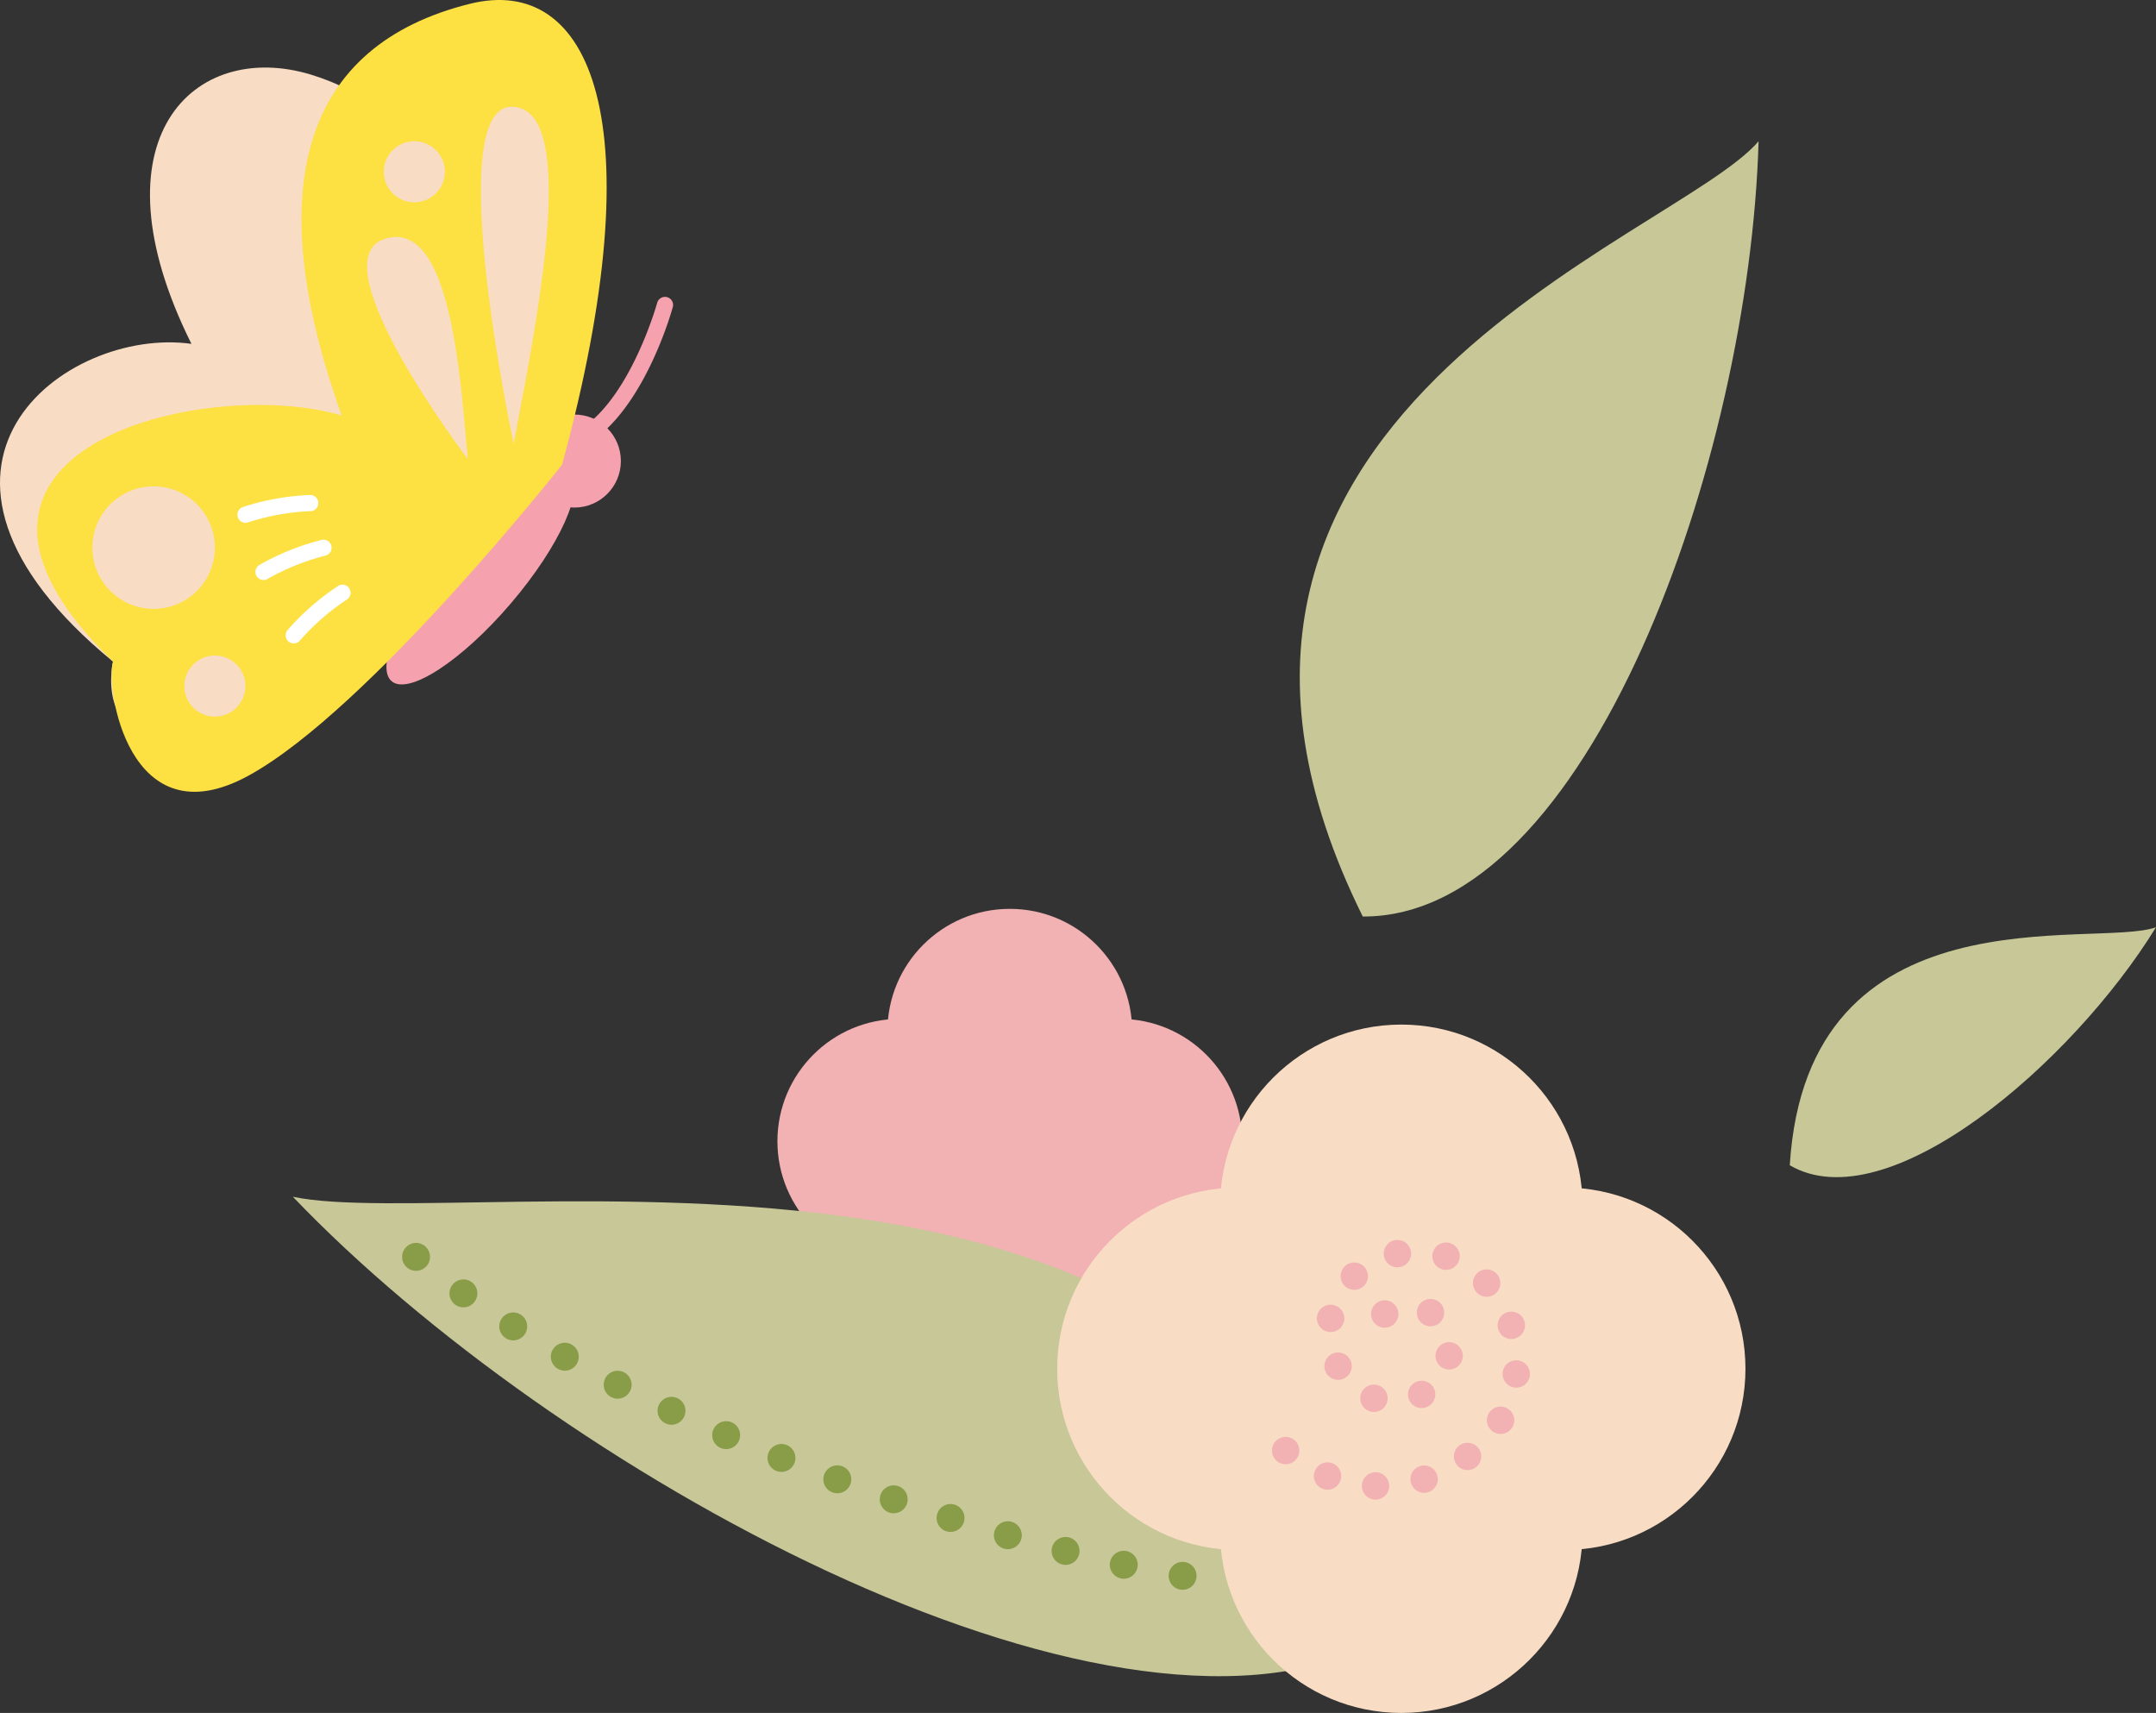   <svg xmlns="http://www.w3.org/2000/svg" viewBox="0 0 425.455 337.97" width="100%" style="vertical-align: middle; max-width: 100%; width: 100%;">
   <rect x="0" y="0" width="425.455" height="337.97" fill="#333333" stroke="none"/>
   <g>
    <g>
     <circle cx="199.269" cy="203.466" r="24.147" fill="rgb(242,178,179)">
     </circle>
     <circle cx="199.269" cy="246.884" r="24.147" fill="rgb(242,178,179)">
     </circle>
     <circle cx="177.56" cy="225.175" r="24.147" fill="rgb(242,178,179)">
     </circle>
     <circle cx="220.978" cy="225.175" r="24.147" fill="rgb(242,178,179)">
     </circle>
     <path d="M195.779,242.61a1.829,1.829,0,0,1-1.77-1.88h0a1.829,1.829,0,0,1,1.88-1.77h0a1.831,1.831,0,0,1,1.771,1.88h0a1.825,1.825,0,0,1-1.821,1.77h-.06Zm4.79-2.17a1.829,1.829,0,0,1,1.181-2.3h0a1.82,1.82,0,0,1,2.29,1.19h0a1.819,1.819,0,0,1-1.181,2.29h0a1.759,1.759,0,0,1-.55.09h0A1.83,1.83,0,0,1,200.569,240.44Zm-11.8.73a1.828,1.828,0,0,1-1.03-2.37h0a1.819,1.819,0,0,1,2.36-1.03h0a1.824,1.824,0,0,1,1.03,2.37h0a1.809,1.809,0,0,1-1.69,1.15h0A1.975,1.975,0,0,1,188.769,241.17Zm17.88-3.2a1.82,1.82,0,0,1,.34-2.56h0a1.819,1.819,0,0,1,2.551.34h0a1.816,1.816,0,0,1-.33,2.55h0a1.822,1.822,0,0,1-1.111.38h0A1.842,1.842,0,0,1,206.649,237.97Zm-24-.52h.011a1.821,1.821,0,0,1-.181-2.57h0a1.821,1.821,0,0,1,2.57-.18h.01a1.829,1.829,0,0,1,.17,2.57h0a1.808,1.808,0,0,1-1.38.63h0A1.851,1.851,0,0,1,182.649,237.45Zm28.91-3.85a1.818,1.818,0,0,1-.63-2.5h0a1.835,1.835,0,0,1,2.51-.63h0a1.833,1.833,0,0,1,.62,2.51h0a1.821,1.821,0,0,1-1.57.88h0A1.749,1.749,0,0,1,211.559,233.6Zm-16.54-2.77a1.829,1.829,0,0,1-1.12-2.33h0a1.809,1.809,0,0,1,2.32-1.11h0a1.806,1.806,0,0,1,1.12,2.32h0a1.821,1.821,0,0,1-1.719,1.22h0A1.8,1.8,0,0,1,195.019,230.83Zm5.36-1.36a1.831,1.831,0,0,1,.72-2.48h0a1.836,1.836,0,0,1,2.481.73h0a1.827,1.827,0,0,1-.731,2.47h0a1.826,1.826,0,0,1-.87.23h0A1.829,1.829,0,0,1,200.379,229.47Zm14-1.79a1.836,1.836,0,0,1-1.61-2.02h0a1.822,1.822,0,0,1,2.021-1.6h0a1.82,1.82,0,0,1,1.609,2.01h0a1.834,1.834,0,0,1-1.819,1.62h0A1.415,1.415,0,0,1,214.379,227.68Zm-25.15-1.99a1.827,1.827,0,0,1,.75-2.47h0a1.836,1.836,0,0,1,2.47.75h0a1.826,1.826,0,0,1-.75,2.47h0a1.788,1.788,0,0,1-.86.21h0A1.831,1.831,0,0,1,189.229,225.69Zm16.2-.43a1.821,1.821,0,0,1-1.6-2.02h0a1.82,1.82,0,0,1,2.019-1.6h0a1.832,1.832,0,0,1,1.611,2.02h0a1.838,1.838,0,0,1-1.821,1.62h0A1.506,1.506,0,0,1,205.429,225.26Zm6.76-5.31a1.829,1.829,0,0,1,1.181-2.3h0a1.817,1.817,0,0,1,2.29,1.17h0a1.825,1.825,0,0,1-1.171,2.3h0a1.87,1.87,0,0,1-.56.09h0A1.832,1.832,0,0,1,212.189,219.95Zm-22.67.31a1.827,1.827,0,0,1-1.47-2.12h0a1.826,1.826,0,0,1,2.121-1.47h0a1.825,1.825,0,0,1,1.469,2.12h0a1.827,1.827,0,0,1-1.79,1.5h0A1.841,1.841,0,0,1,189.519,220.26Zm6.12-1.23a1.823,1.823,0,0,1,.26-2.56h0a1.834,1.834,0,0,1,2.57.25h0a1.827,1.827,0,0,1-.259,2.57h0a1.8,1.8,0,0,1-1.151.41h0A1.836,1.836,0,0,1,195.639,219.03Zm6.46.15a1.826,1.826,0,0,1-.42-2.55h0a1.824,1.824,0,0,1,2.55-.41h0a1.819,1.819,0,0,1,.41,2.54h0a1.792,1.792,0,0,1-1.479.76h0A1.812,1.812,0,0,1,202.1,219.18Zm7.2-4.19a1.811,1.811,0,0,1,.111-2.57h0a1.808,1.808,0,0,1,2.569.11h0a1.816,1.816,0,0,1-.1,2.57h0a1.841,1.841,0,0,1-1.24.48h0A1.787,1.787,0,0,1,209.3,214.99Zm-17.629-.91a1.816,1.816,0,0,1,.08-2.57h0a1.821,1.821,0,0,1,2.58.09h0a1.81,1.81,0,0,1-.091,2.57h0a1.788,1.788,0,0,1-1.239.49h0A1.787,1.787,0,0,1,191.67,214.08Zm12.979-2.17a1.826,1.826,0,0,1-1.149-2.31h0a1.815,1.815,0,0,1,2.3-1.15h0a1.823,1.823,0,0,1,1.161,2.3h0a1.83,1.83,0,0,1-1.731,1.25h0A1.953,1.953,0,0,1,204.649,211.91Zm-7.68-1.69a1.821,1.821,0,0,1,1.39-2.17h0a1.826,1.826,0,0,1,2.17,1.4h0a1.823,1.823,0,0,1-1.39,2.17h0a1.829,1.829,0,0,1-.389.04h0A1.808,1.808,0,0,1,196.969,210.22Z" fill="rgb(242,178,179)">
     </path>
     <path d="M270.289,324.672c-52.852,25.589-161.338-34.983-212.5-88.551C92.834,243.6,251.519,210.791,270.289,324.672Z" fill="rgb(199,199,152)">
     </path>
     <path d="M242.379,312.03a2.748,2.748,0,0,1,2.59-2.91h0a2.745,2.745,0,0,1,2.9,2.59h0a2.739,2.739,0,0,1-2.591,2.9h0a.8.8,0,0,1-.159.01h0A2.744,2.744,0,0,1,242.379,312.03Zm-9.43,1.61a2.756,2.756,0,0,1-2.3-3.14h0a2.746,2.746,0,0,1,3.13-2.3h0a2.755,2.755,0,0,1,2.31,3.14h0a2.757,2.757,0,0,1-2.719,2.33h0A2.97,2.97,0,0,1,232.949,313.64Zm-11.77-2.22a2.747,2.747,0,0,1-2.11-3.27h0a2.764,2.764,0,0,1,3.28-2.11h0a2.762,2.762,0,0,1,2.1,3.28h0a2.764,2.764,0,0,1-2.69,2.17h0A2.306,2.306,0,0,1,221.179,311.42Zm-11.59-2.75a2.754,2.754,0,0,1-1.98-3.35h0a2.749,2.749,0,0,1,3.351-1.98h0a2.754,2.754,0,0,1,1.979,3.35h0a2.758,2.758,0,0,1-2.66,2.07h0A2.724,2.724,0,0,1,209.589,308.67Zm-11.469-3.12a2.745,2.745,0,0,1-1.881-3.4h0a2.751,2.751,0,0,1,3.4-1.89h0a2.761,2.761,0,0,1,1.89,3.41h0a2.765,2.765,0,0,1-2.65,1.99h0A2.9,2.9,0,0,1,198.12,305.55Zm-11.37-3.42a2.75,2.75,0,0,1-1.79-3.46h0a2.748,2.748,0,0,1,3.45-1.79h0a2.752,2.752,0,0,1,1.789,3.45h0a2.746,2.746,0,0,1-2.619,1.92h0A3.018,3.018,0,0,1,186.75,302.13Zm-11.281-3.7a2.759,2.759,0,0,1-1.71-3.5h0a2.745,2.745,0,0,1,3.491-1.71h0a2.749,2.749,0,0,1,1.719,3.49h0a2.753,2.753,0,0,1-2.61,1.86h0A2.8,2.8,0,0,1,175.469,298.43Zm-11.19-3.98v.01h0a2.768,2.768,0,0,1-1.63-3.54h0a2.768,2.768,0,0,1,3.54-1.63h0a2.761,2.761,0,0,1,1.63,3.53h0a2.737,2.737,0,0,1-2.58,1.8h0A2.707,2.707,0,0,1,164.279,294.45Zm-11.08-4.24v.01h0a2.762,2.762,0,0,1-1.55-3.58h0a2.759,2.759,0,0,1,3.58-1.54h0a2.75,2.75,0,0,1,1.54,3.57h0a2.763,2.763,0,0,1-2.559,1.74h0A2.568,2.568,0,0,1,153.2,290.21Zm-10.989-4.52a2.754,2.754,0,0,1-1.441-3.61h0a2.746,2.746,0,0,1,3.61-1.45h0a2.747,2.747,0,0,1,1.451,3.61h0a2.756,2.756,0,0,1-2.531,1.67h0A2.821,2.821,0,0,1,142.21,285.69Zm-10.851-4.84a2.746,2.746,0,0,1-1.34-3.65h0a2.747,2.747,0,0,1,3.651-1.34h0a2.746,2.746,0,0,1,1.339,3.65h0a2.752,2.752,0,0,1-2.5,1.6h0A2.757,2.757,0,0,1,131.359,280.85Zm-10.72-5.18a2.766,2.766,0,0,1-1.21-3.7h0a2.747,2.747,0,0,1,3.7-1.21h0a2.752,2.752,0,0,1,1.21,3.7h0a2.749,2.749,0,0,1-2.46,1.5h0A2.783,2.783,0,0,1,120.639,275.67Zm-10.519-5.58a2.747,2.747,0,0,1-1.071-3.74h0a2.751,2.751,0,0,1,3.741-1.07h0a2.758,2.758,0,0,1,1.069,3.75h0a2.747,2.747,0,0,1-2.4,1.41h0A2.684,2.684,0,0,1,110.12,270.09Zm-10.29-6.05a2.744,2.744,0,0,1-.891-3.78h0a2.749,2.749,0,0,1,3.79-.89h0a2.749,2.749,0,0,1,.891,3.79h0a2.749,2.749,0,0,1-2.341,1.3h0A2.646,2.646,0,0,1,99.83,264.04Zm-9.981-6.61a2.752,2.752,0,0,1-.639-3.83h0a2.743,2.743,0,0,1,3.83-.66v.01a2.742,2.742,0,0,1,.649,3.83h0a2.734,2.734,0,0,1-2.24,1.16h0A2.787,2.787,0,0,1,89.849,257.43Zm-9.519-7.34a2.743,2.743,0,0,1-.33-3.87h0a2.746,2.746,0,0,1,3.879-.34h0a2.756,2.756,0,0,1,.331,3.88h0a2.758,2.758,0,0,1-2.111.98h0A2.726,2.726,0,0,1,80.33,250.09Z" fill="rgb(137,156,71)">
     </path>
     <path d="M268.922,180.834c44.515.225,76.3-90.219,78.111-152.969C330.4,47.365,219.936,82.075,268.922,180.834Z" fill="rgb(199,199,152)">
     </path>
     <path d="M353.185,229.912c19.3,11.244,55.768-20.129,72.27-46.962C413.337,187.264,356.611,174.7,353.185,229.912Z" fill="rgb(199,199,152)">
     </path>
     <circle cx="276.531" cy="237.911" r="35.759" fill="rgb(248,221,196)">
     </circle>
     <circle cx="276.531" cy="302.211" r="35.759" fill="rgb(248,221,196)">
     </circle>
     <circle cx="244.381" cy="270.061" r="35.759" fill="rgb(248,221,196)">
     </circle>
     <circle cx="308.681" cy="270.061" r="35.759" fill="rgb(248,221,196)">
     </circle>
     <path d="M271.359,295.88a2.7,2.7,0,0,1-2.609-2.79h0a2.688,2.688,0,0,1,2.779-2.61h0a2.694,2.694,0,0,1,2.61,2.78h0a2.7,2.7,0,0,1-2.69,2.62h-.09Zm7.09-3.22a2.7,2.7,0,0,1,1.761-3.39h0a2.689,2.689,0,0,1,3.389,1.75h0a2.7,2.7,0,0,1-1.75,3.39h0a2.6,2.6,0,0,1-.82.13h0A2.715,2.715,0,0,1,278.449,292.66Zm-17.47,1.08h0a2.7,2.7,0,0,1-1.519-3.5h0a2.7,2.7,0,0,1,3.5-1.52h0a2.689,2.689,0,0,1,1.519,3.5h0a2.688,2.688,0,0,1-2.51,1.71h0A2.676,2.676,0,0,1,260.979,293.74ZM287.46,289a2.693,2.693,0,0,1,.5-3.78h0a2.707,2.707,0,0,1,3.79.5h0a2.708,2.708,0,0,1-.511,3.79v-.01a2.646,2.646,0,0,1-1.64.56h0A2.668,2.668,0,0,1,287.46,289Zm-35.531-.76a2.694,2.694,0,0,1-.259-3.81h0a2.693,2.693,0,0,1,3.809-.26h0a2.7,2.7,0,0,1,.26,3.81h0a2.684,2.684,0,0,1-2.04.92h0A2.7,2.7,0,0,1,251.929,288.24Zm42.8-5.7a2.714,2.714,0,0,1-.93-3.71h.01a2.69,2.69,0,0,1,3.7-.92h0a2.7,2.7,0,0,1,.92,3.71h0a2.694,2.694,0,0,1-2.309,1.31h0A2.686,2.686,0,0,1,294.729,282.54Zm-24.49-4.1A2.707,2.707,0,0,1,268.58,275h0a2.694,2.694,0,0,1,3.439-1.66h0a2.7,2.7,0,0,1,1.66,3.44h0a2.7,2.7,0,0,1-2.55,1.81h0A2.822,2.822,0,0,1,270.239,278.44Zm7.931-2.03a2.7,2.7,0,0,1,1.08-3.66h0a2.7,2.7,0,0,1,3.66,1.08h0a2.683,2.683,0,0,1-1.08,3.66h0a2.6,2.6,0,0,1-1.281.33h0A2.7,2.7,0,0,1,278.17,276.41Zm20.74-2.64a2.7,2.7,0,0,1-2.381-2.99h0a2.7,2.7,0,0,1,2.99-2.38h0a2.712,2.712,0,0,1,2.38,2.99h0a2.709,2.709,0,0,1-2.68,2.4h0C299.12,273.79,299.019,273.78,298.91,273.77Zm-37.24-2.95a2.692,2.692,0,0,1,1.109-3.65h0a2.715,2.715,0,0,1,3.66,1.11h0a2.7,2.7,0,0,1-1.12,3.65h0a2.629,2.629,0,0,1-1.27.32h0A2.691,2.691,0,0,1,261.67,270.82Zm23.99-.63a2.7,2.7,0,0,1-2.37-2.99h0a2.7,2.7,0,0,1,2.989-2.37h0a2.7,2.7,0,0,1,2.37,2.99h0a2.685,2.685,0,0,1-2.68,2.39h0A1.657,1.657,0,0,1,285.66,270.19Zm10.01-7.87a2.7,2.7,0,0,1,1.74-3.4h0a2.693,2.693,0,0,1,3.4,1.73h0a2.708,2.708,0,0,1-1.729,3.41h0a2.735,2.735,0,0,1-.841.13h0A2.714,2.714,0,0,1,295.67,262.32Zm-33.571.46a2.707,2.707,0,0,1-2.179-3.14h0a2.687,2.687,0,0,1,3.139-2.17h0a2.692,2.692,0,0,1,2.18,3.13h0a2.705,2.705,0,0,1-2.659,2.22h0A2.6,2.6,0,0,1,262.1,262.78Zm9.061-1.82a2.7,2.7,0,0,1,.389-3.8h0a2.688,2.688,0,0,1,3.79.39h0a2.689,2.689,0,0,1-.379,3.8h0a2.671,2.671,0,0,1-1.7.61h0A2.677,2.677,0,0,1,271.16,260.96Zm9.559.22a2.7,2.7,0,0,1-.62-3.77h0a2.707,2.707,0,0,1,3.771-.62h0a2.7,2.7,0,0,1,.619,3.77h0a2.7,2.7,0,0,1-2.2,1.13h0A2.723,2.723,0,0,1,280.719,261.18Zm10.66-6.19a2.712,2.712,0,0,1,.161-3.82h0a2.7,2.7,0,0,1,3.819.16h0a2.7,2.7,0,0,1-.16,3.82h0a2.718,2.718,0,0,1-1.829.71h0A2.7,2.7,0,0,1,291.379,254.99Zm-26.1-1.35a2.7,2.7,0,0,1,.131-3.82h0a2.689,2.689,0,0,1,3.809.13h0a2.7,2.7,0,0,1-.13,3.82h0a2.7,2.7,0,0,1-1.839.72h0A2.675,2.675,0,0,1,265.279,253.64Zm19.221-3.22h.009A2.7,2.7,0,0,1,282.79,247h0a2.708,2.708,0,0,1,3.42-1.71h0a2.7,2.7,0,0,1,1.71,3.41h0a2.7,2.7,0,0,1-2.571,1.85h0A2.827,2.827,0,0,1,284.5,250.42Zm-11.38-2.51a2.708,2.708,0,0,1,2.069-3.21h0a2.7,2.7,0,0,1,3.21,2.07h0a2.7,2.7,0,0,1-2.069,3.21h0a2.777,2.777,0,0,1-.571.06h0A2.707,2.707,0,0,1,273.12,247.91Z" fill="rgb(242,178,179)">
     </path>
     <ellipse cx="94.801" cy="113.859" rx="27.002" ry="7.942" transform="translate(-53.348 112.076) rotate(-49.529)" fill="rgb(245, 162, 174)">
     </ellipse>
     <circle cx="113.344" cy="90.967" r="9.177" fill="rgb(245, 162, 174)">
     </circle>
     <path d="M89.334,97.284c8.748-55.4-7.213-76.258-27.965-82.558C38.221,7.7,17.637,27.432,37.778,67.845,12.914,64.353-24.408,92.159,22.3,130.538c-.84,3.867-1.964,19.607,18.043,11.473S89.334,97.284,89.334,97.284Z" fill="rgb(248,221,196)">
     </path>
     <path d="M110.927,91.673c18.492-67.927,5.6-96.861-18.234-90.916C60.046,8.9,51.165,36.58,67.43,81.978c-26.8-7.954-88.39,6.644-45.128,48.56-1.548,4.778,2.945,35.449,26.663,22.543S110.927,91.673,110.927,91.673Z" fill="rgb(253, 224, 66)">
     </path>
     <path d="M116.174,87.116a1.6,1.6,0,0,1-.925-2.9c9.518-6.766,14.42-24.393,14.468-24.571a1.6,1.6,0,0,1,3.079.84c-.209.768-5.245,18.9-15.7,26.333A1.59,1.59,0,0,1,116.174,87.116Z" fill="rgb(245, 162, 174)">
     </path>
     <path d="M101.373,87.567c3.7-20.255,13.7-66.228-.326-66.509S101.373,87.567,101.373,87.567Z" fill="rgb(248,221,196)">
     </path>
     <path d="M92.323,90.583c-1.4-14.449-3.082-47.754-16.436-43.445S92.323,90.583,92.323,90.583Z" fill="rgb(248,221,196)">
     </path>
     <circle cx="81.758" cy="33.892" r="6.027" fill="rgb(248,221,196)">
     </circle>
     <circle cx="42.402" cy="135.364" r="6.027" fill="rgb(248,221,196)">
     </circle>
     <circle cx="30.314" cy="108.046" r="12.089" fill="rgb(248,221,196)">
     </circle>
     <path d="M48.429,103.152a1.6,1.6,0,0,1-.507-3.11A48.777,48.777,0,0,1,61.1,97.666a1.6,1.6,0,1,1,0,3.191,46.324,46.324,0,0,0-12.169,2.212A1.591,1.591,0,0,1,48.429,103.152Z" fill="rgb(255, 255, 255)">
     </path>
     <path d="M51.992,114.442a1.6,1.6,0,0,1-.8-2.976,48.729,48.729,0,0,1,12.436-4.976,1.6,1.6,0,0,1,.64,3.126,46.323,46.323,0,0,0-11.476,4.611A1.587,1.587,0,0,1,51.992,114.442Z" fill="rgb(255, 255, 255)">
     </path>
     <path d="M57.966,126.944a1.595,1.595,0,0,1-1.208-2.636,48.73,48.73,0,0,1,10.111-8.786,1.6,1.6,0,0,1,1.633,2.742,46.3,46.3,0,0,0-9.326,8.126A1.592,1.592,0,0,1,57.966,126.944Z" fill="rgb(255, 255, 255)">
     </path>
    </g>
   </g>
  </svg>
